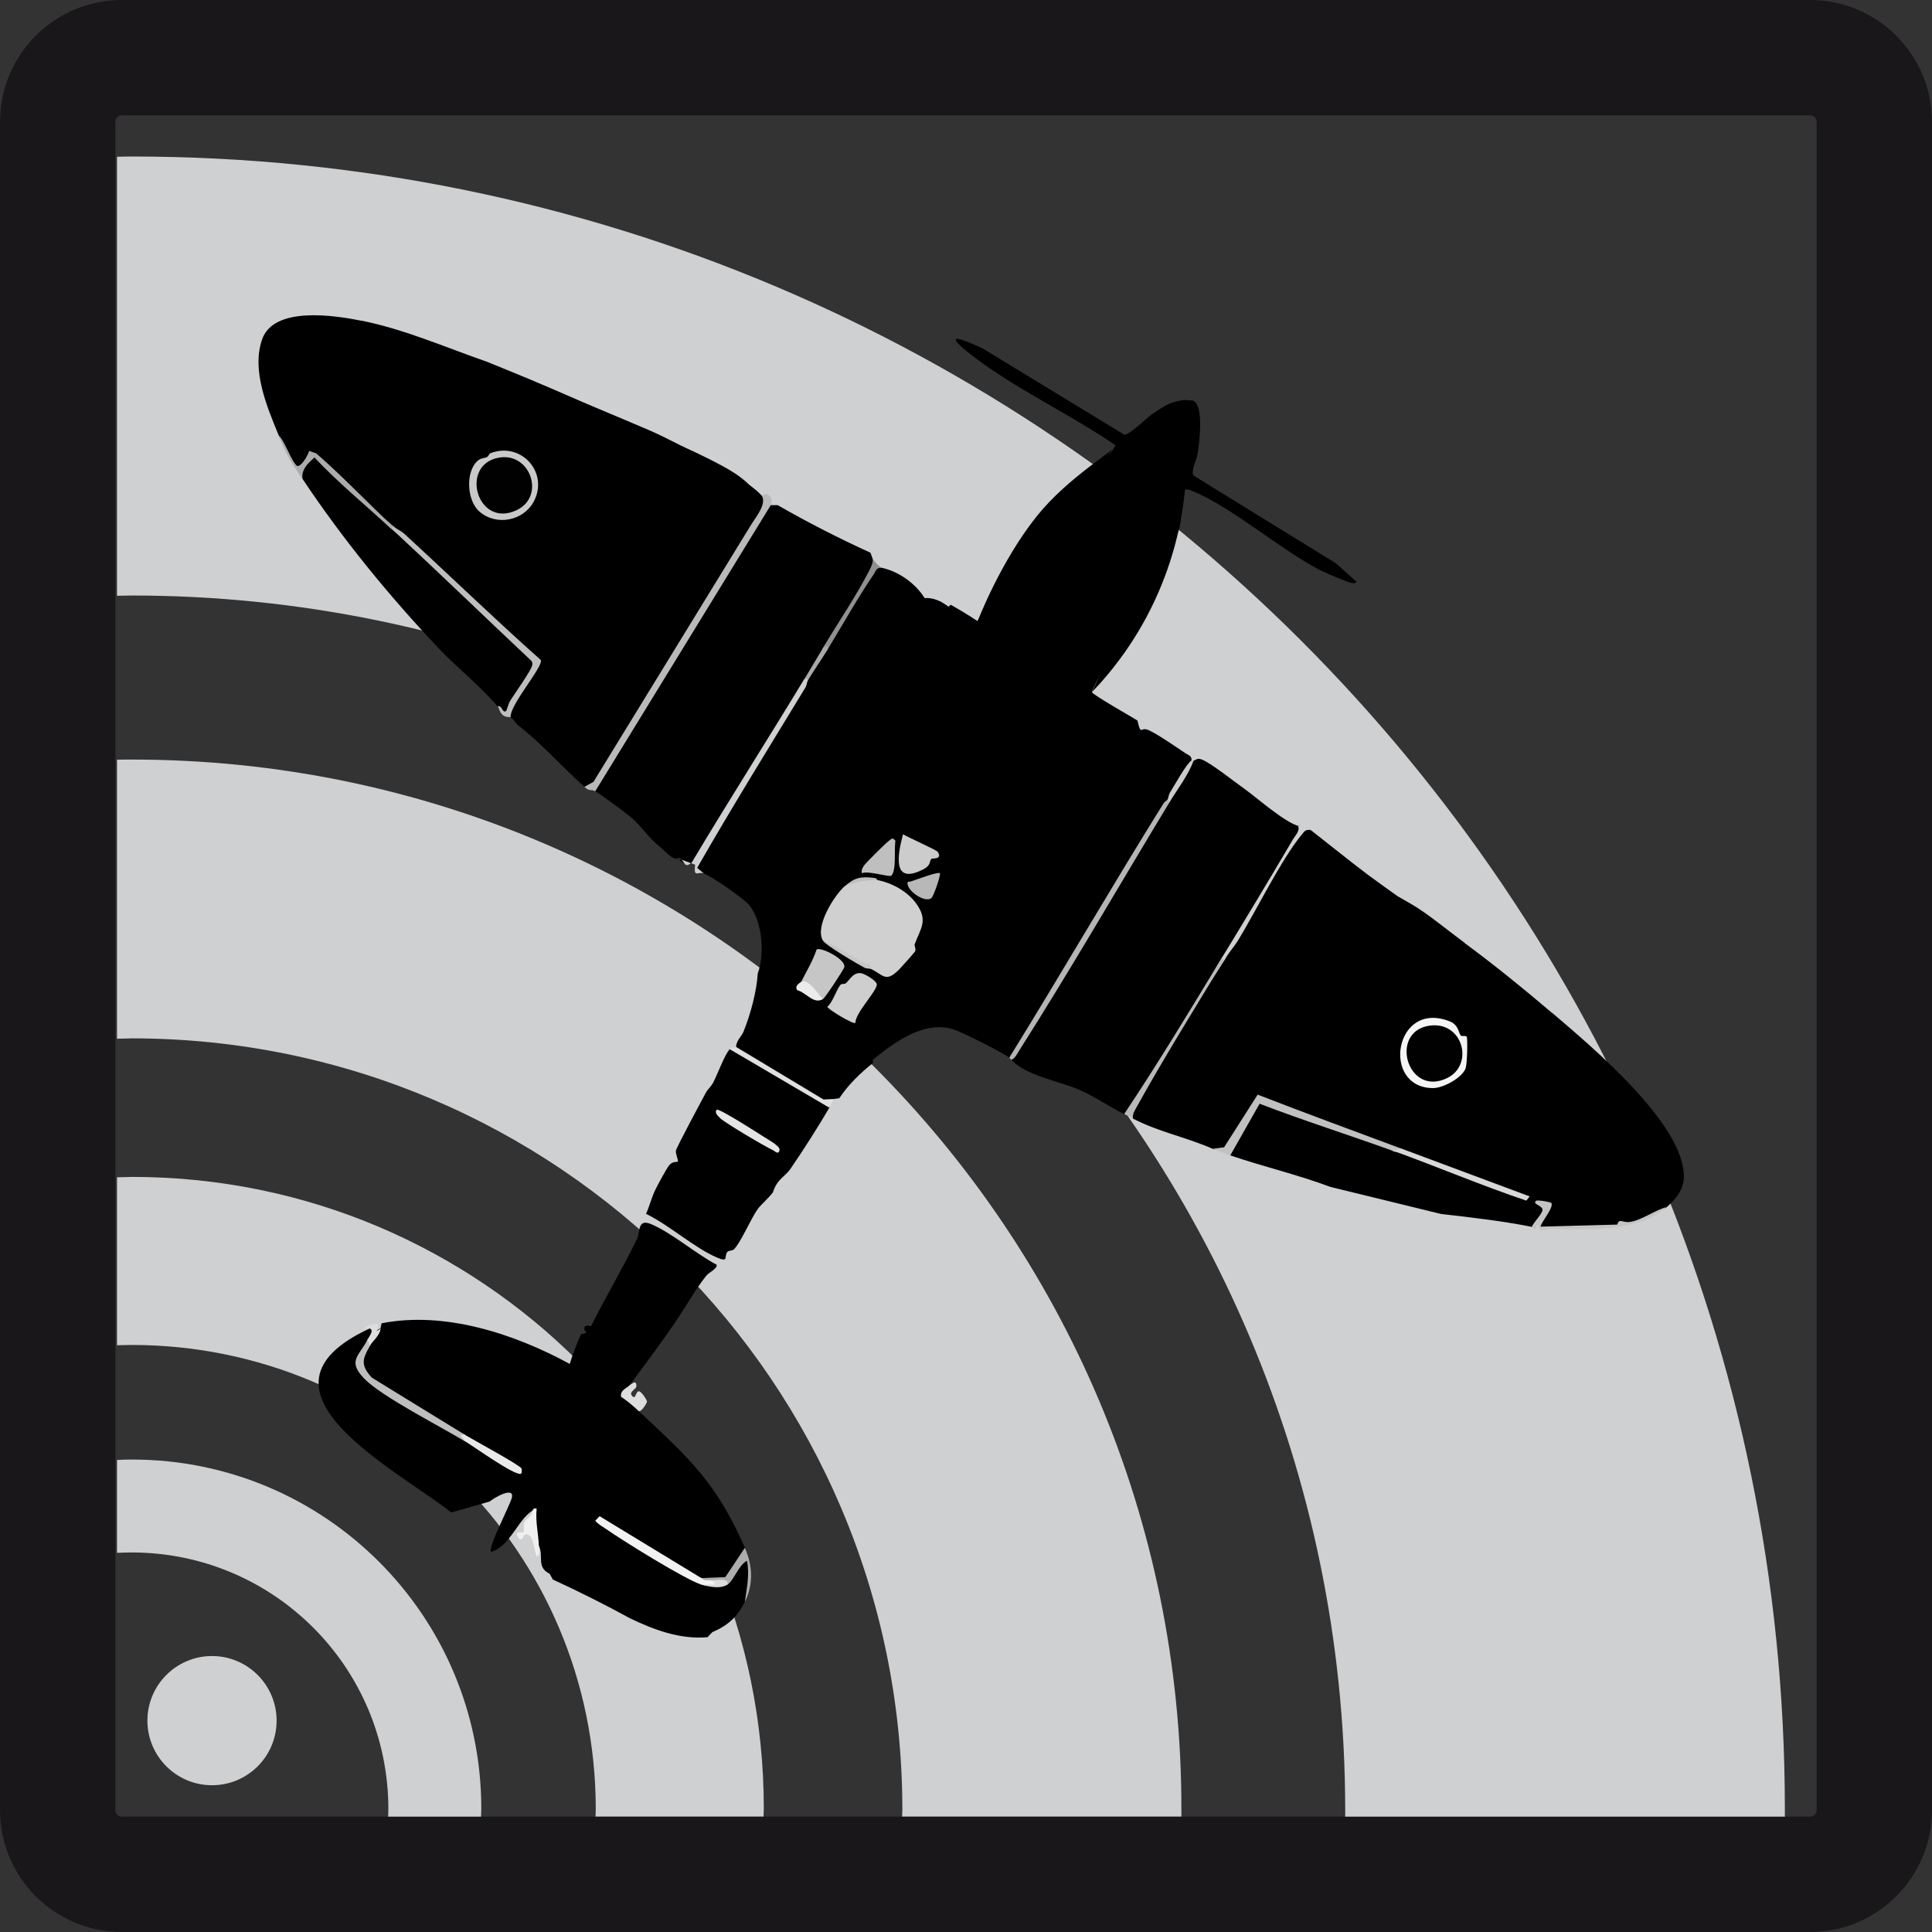 <?xml version="1.0" encoding="UTF-8"?>
<svg xmlns="http://www.w3.org/2000/svg" viewBox="0 0 150.73 150.73">
  <rect x="0" y="0" width="150.73" height="150.73" fill="#333333" stroke="none"/>
  <defs>
    <style>
      .cls-1 {
        fill: #cecece;
      }

      .cls-2 {
        fill: #adadad;
      }

      .cls-3 {
        fill: #010101;
      }

      .cls-4 {
        fill: #d0d0d0;
      }

      .cls-5 {
        fill: #909090;
      }

      .cls-6 {
        fill: #b5b5b5;
      }

      .cls-7 {
        fill: #ebebeb;
      }

      .cls-8 {
        fill: #c1c1c1;
      }

      .cls-9 {
        fill: #e5e5e5;
      }

      .cls-10 {
        fill: #d8d8d8;
      }

      .cls-11 {
        fill: #ccc;
      }

      .cls-12 {
        fill: #c4c4c4;
      }

      .cls-13 {
        fill: #c9c9c9;
      }

      .cls-14 {
        fill: #c6c6c6;
      }

      .cls-15 {
        fill: #bababa;
      }

      .cls-16 {
        fill: #bebebe;
      }

      .cls-17 {
        fill: none;
        stroke: #1a171b;
        stroke-width: 9px;
      }

      .cls-18 {
        fill: #dedede;
      }

      .cls-19 {
        fill: #e9e9e9;
      }

      .cls-20 {
        fill: #b8b8b8;
      }

      .cls-21 {
        fill: #acacac;
      }

      .cls-22 {
        fill-rule: evenodd;
      }

      .cls-22, .cls-23 {
        fill: #cfd0d2;
      }

      .cls-24 {
        fill: #f2f2f2;
      }

      .cls-25 {
        fill: #f5f5f5;
      }

      .cls-26 {
        fill: #f0f0f0;
      }

      .cls-27 {
        fill: #b9b9b9;
      }

      .cls-28 {
        fill: #cbcbcb;
      }

      .cls-29 {
        fill: #a9a9a9;
      }

      .cls-30 {
        fill: #dcdcdc;
      }

      .cls-31 {
        fill: #e0e0e0;
      }

      .cls-32 {
        fill: #bfbfbf;
      }
    </style>
  </defs>
  <g id="Ebene_1" data-name="Ebene 1">
    <g id="Assets">
      <g id="Sportklassen">
        <g id="SR-slowflyer">
          <path id="Fill-1" class="cls-22" d="M21.58,134.24c0,2.79-2.26,5.04-5.04,5.04s-5.04-2.26-5.04-5.04,2.26-5.04,5.04-5.04,5.04,2.26,5.04,5.04"/>
          <path id="Fill-2" class="cls-22" d="M10.31,12.21c-.4,0-.79.01-1.18.02v34.25c.39,0,.79-.02,1.18-.02,52.24.03,94.56,42.32,94.64,94.65,0,.21,0,.42,0,.64h34.3c0-.21,0-.43,0-.64-.01-71.23-57.72-128.89-128.95-128.9M10.31,59.26c-.4,0-.79,0-1.18.01v21.77c.39,0,.79-.03,1.18-.03,33.17.03,60.03,26.88,60.09,60.09,0,.21-.02.42-.02.64h21.79c0-.21,0-.43,0-.64,0-45.22-36.65-81.84-81.86-81.84M10.31,113.87c-.4,0-.79.01-1.18.03v7.25c.39-.02.78-.03,1.18-.03,11.04.02,19.97,8.95,19.99,19.99,0,.21-.01.42-.02.64h7.25c0-.21.02-.43.02-.64,0-15.04-12.19-27.24-27.24-27.24M10.31,91.82c-.4,0-.79.03-1.18.03v13.1c.39,0,.79-.02,1.18-.02,19.97.02,36.14,16.19,36.17,36.17,0,.21-.01.42-.02.64h13.11c0-.21.02-.43.02-.64,0-27.23-22.06-49.28-49.28-49.28"/>
          <path id="Stroke-4" class="cls-17" d="M146.23,141.23c0,2.75-2.25,5-5,5H9.5c-2.75,0-5-2.25-5-5V9.5c0-2.75,2.25-5,5-5h131.73c2.75,0,5,2.25,5,5v131.73Z"/>
        </g>
      </g>
    </g>
    <path d="M92.45,38.2c-.19,2-.7,4.86-2.08,8.03-1.59,3.66-3.69,6.22-5.18,7.77"/>
    <path d="M76.28,48.45s1.77-4.65,4.64-8.22c2.48-3.07,6.12-5.1,6.12-5.5"/>
    <g>
      <path d="M68.09,43.62l.23.58-3.66,5.97-.45.39c-.25.97-.83,1.82-1.52,2.54-.13.42-.27.83-.49,1.2-2.38,4.04-4.85,8.07-7.33,12.05-.89,1.43-1.33,1.24-1.99.62-.37.18-.96-.54-1.52-1.01-.77-.62-1.4-1.6-2.12-2.19-.34-.29-2.44-1.86-2.79-2.03l-.23-.28c4.56-7.21,9.2-14.69,13.56-22.03l.37-.02h.52c2.34,1.34,4.76,2.58,7.24,3.71l.19.52Z"/>
      <path d="M28.17,25.01c3.36.67,6.59,2.09,9.81,3.21,4.36,1.76,8.82,3.64,12.98,5.84.03.35.36.53.98.52,1.11.7,2.24,1.34,3.5,1.76l.3.51-.03.55c-.3.2-.29.02.03-.55,1.34.08,2.82.85,3.72,1.86.16.15.27.33.33.56-4.13,7.16-8.8,14.69-13.3,21.89-.19.31-.58.33-.9.22-1.76-1.57-3.37-3.41-5.13-4.76-.25-.19-.32-.46-.62-.65l-.31-.29c.86-1.4,1.66-2.74,2.4-4.02-3.82-3.53-7.56-7.06-11.22-10.58-2-1.65-3.93-3.41-5.78-5.26-.47-.42-.99-.13-1.56.84-.65-.82-1.19-1.71-1.62-2.68-.92-2.24-2.13-5.06-1.31-7.48.89-2.64,5.66-1.9,7.74-1.48Z"/>
      <path d="M30.54,41.25c3.91,3.32,7.68,6.79,11.31,10.4-.5,1.11-1.11,2.15-1.83,3.14-.27,1.07-.67,1.18-1.19.33-1.36-1.6-3.21-3.07-4.56-4.49-3.9-4.12-7.5-8.52-10.67-13.27-.51-.79.27-1.51.97-1.86,2.06,1.86,4.05,3.78,5.97,5.75Z"/>
      <path class="cls-15" d="M58.52,41.07c.36-.62,1.29-1.68.94-2.35.38-.51.94.22.68.68l-13.7,22.33c-.43-.21-.38.07-.85-.34l.71-.39"/>
      <path class="cls-16" d="M39.84,55.96c-.06-.04-.35.03-.6-.16s-.28-.53-.41-.69c.32-.15.38.62.67.34.03-.03.17-.57.31-.79.34-.54,1.59-2.29,1.7-2.72.04-.14.04-.26-.05-.38-3.65-3.43-7.25-6.92-10.92-10.32-.22-.24-.13-.32.17-.17.23.21.59.35.85.59,3.56,3.27,7.03,6.63,10.64,9.84.16.56-2.46,3.52-2.36,4.46Z"/>
      <path class="cls-21" d="M21.74,33.98c.42.28,1.12,2.29,1.44,2.37.34.08.86-.86.94-1.17l.55.19c2.09,1.81,4,3.86,6.03,5.73l-.17.17c-1.99-1.85-4.13-3.59-6-5.58-.51.47-1.03.92-.93,1.69-.9-1.35-1.23-1.86-1.86-3.38Z"/>
      <path d="M101.24,64.42c.2.01.33.08.4.2-2.02,3.34-4.13,6.71-6.32,10.12-2.19,3.89-4.49,7.73-6.9,11.51l-.72.67c-1.13-.56-2.38-1.43-3.57-1.93-1.56-.65-4.07-1.08-5.23-2.3,3.79-6.3,7.64-12.68,11.54-19.14l.81-.99c.43-1.15,1.05-2.22,1.86-3.21.27-.09.29-.23.66-.09.69.26,2.48,1.69,3.22,2.21.99.7,3.1,2.58,4.24,2.95Z"/>
      <path d="M110.1,70.53c1.17.66,3,2.17,4.17,3.03-.54.24-2.39.37-2.63-.17-.14-.3.32-.63-.35-.99-.38-.2-.82-.12-1.08-.28-.16-.1-1.38-1.08-1.47-1.1-.3-.07-.78.12-1.07-.07-.25-.16-.38-1.33-.52-1.42-.2-.12-.73.09-1-.1s-.07-.79-.18-.92c-.08-.1-.97-.08-1.25-.35s-.18-.87-.28-.99c-.27-.31-2.89-.52-3.31-.16-.46.4,0,2.11-.28,2.51-.22.31-.85.05-1.08.19-.1.06-.47,1.23-.5,1.46-.05.35.3.96-.13,1.04-.2.04-.5-.31-.85,0-.32.28-.19,1.01-.57,1.42-.22.24-.54.2-.65.33-.31.37-.29,2.41-.38,2.5-.05.04-.58-.07-.85.08-.33.19-.24.86-.42,1.1-.14.19-.5.18-.68.34-.83.72-.39,1.16-.68,1.86-.2.49-1.03.65-1.1.8-.26.6-.04,2.15-.24,2.43-.22.3-.97-.01-1.3.39-.28.36-.14,2.11-.33,2.29-.13.11-1.36-.19-1.17,1.02,1.16.37,3.46-.44,2.71,1.52.43-.15,2,.17,2.21.08.43-.19.24-.84.41-1.1.15-.23.99-.23,1.19-.67s.02-1.84.41-2.13c.28-.21.66.09.92.05.22-.04.43-.24.71-.28,1.67-.25.89.98,1.09,1.18.25.24,2.92.05,3.43.2.6.18.53,1.21.64,1.3.13.12,3.06.11,3.53.19.06.42-.61.59-.16.93,1.17.88,2.2-.1,2.92.12.55.16.44.98.74,1.17.49.32,2.43.1,3.16.35.47.16.29.92.74,1.12.7.31,1.48.04,2.04.08.27.02.44.2.63.21.35.03,1.08-.35,1.25.19.09.27-.08.82.18,1s1.9-.17,2.39.14c.31.2.05.88.18,1.09.22.35,1.96-.26,1.16,1.54.62-.09,2.35.27,2.63-.34.11-.25-.14-.53-.08-.74.12-.48.65-.12.9-.16s.41-.26.69-.27c.37-.01,2.28.34,2.46.15.06-.06-.13-.77.15-1.12s1.08-.12,1.29-.57c.04-.08-.24-1.59-.29-1.75-.16-.5-.77-.38-1.06-.8-.38-.56-.89-2.64-1.36-3.2-.26-.31-.89-.21-1.18-.51-.27-.29-.19-.96-.41-1.11-.43-.31-1.76.66-1.19-1.42-1.24.37-1.15-1.19-1.38-1.33-.19-.12-.71.09-1-.1-.21-.14-.19-.73-.41-.94-.25-.25-1-.23-1.09-.35-.16-.24.26-1.12-.02-1.51,2.98,2.55,10.48,8.77,10.32,12.93-.04.95-.68,1.69-1.36,2.29-1.16.74-2.47,1.24-3.76,1.44-.71.11-5.77.28-6.1.13,0-.34-.2-.36-.62-.05-2.16-.44-4.88-.76-7.1-1.01l-8.63-2.11c-2.53-.95-5.33-1.61-7.78-2.45-.1-.1-.24-.25-.2-.33.21-.42,2.22-4.01,2.44-3.96l9.82,3.52.62.44c.76.19.99.13.68-.17-3.75-1.1-7.44-2.38-11.08-3.83-.86,1.36-1.75,2.69-2.68,3.98l-.95-.15c-2.18-.96-4.14-1.29-6.26-2.37l-.24-.22c2.09-4.03,4.8-8.21,7.35-12.13,1.91-3.36,3.98-6.92,6.09-10.26.23-.06.45-.03.68.11,1.47,1.15,2.93,2.33,4.41,3.45.45.34,1.97,1.43,2.34,1.69"/>
      <path class="cls-23" d="M102.26,64.76c-.43-.07-.49.11-.72.38-1.55,1.87-3.52,5.87-4.89,8.13-.33.55-.84,1.13-1.15,1.64-.23.22-.32.13-.17-.17,1.86-3.07,3.73-6.16,5.54-9.25.17-.29.61-.73.38-1.06.32.1.26-.25,1.01.34Z"/>
      <path class="cls-12" d="M119.51,95.71c.14-.35.8-.99.83-1.3.04-.37-.85-.45-.49-.73.1-.08,1.13.1,1.18.17.23.33-.76,1.44-.84,1.85l5.98-.16c.19-.54.39-.12,1-.21.9-.13,1.94-.91,2.83-1.15-2.21,1.97-6.23,1.75-9.05,1.68-.49-.01-.85.43-.93-.32-.29-.07-.1.26-.18.33-.15.14-.31-.15-.33-.16Z"/>
      <path d="M46.1,103.49c1.17-2.35,2.47-4.51,3.59-6.81.27-.55.02-1.63,1.1-1.18,1.59.66,3.53,2.34,5.12,3.17.08.31-.61.6-.82.87-.89,1.14-1.41,2.12-2.23,3.35-1.13,1.68-2.52,3.54-3.72,5.16.26.24-.17.6-.42.76.7.3,1.07.73,1.1,1.27,4,3.73,6.06,5.59,8.29,10.66.24.4-1.23,2.49-1.37,2.53-.65-.09-1.32-.14-2.01-.16-.23.02-.23.19,0,.51.7,0,1.37,0,2.03,0-.1-.34,1-2.02,1.31-2.06.1-.01.2.01.27.08.35.3.03,2.81-.23,3.33-.58,1.18-1.34,1.86-2.54,2.37l-.37.39c-2.13.19-4.17-.57-6.06-1.48-1.97-1.08-3.97-2.08-6.01-3.02l-.25-.45c-1.08-.53-.42-1.41-.85-2.2-.57-.69-.62-1.89-.34-2.77,0-.02.15.28-.17.06-1.12.7-1.74,2.78-3.21,3.21-.27-.31,1.46-3.61,1.62-4.22.24-.94-1.4-.01-1.71.28l-3.01.86c-4.24-3.35-16.66-9.59-6.38-14.35.64-.33.44.93-.17.85l-.05.48c-1.05,1.54-.31,2.86,2.22,3.97l5.11,3.04c.03.18.14.33.33.45.13-.06.13-.23,0-.51-2.62-1.17-5.05-2.69-7.42-4.29-.97-.64-1.06-2.22-.02-2.65.02-.58.38-1.16.85-1.35l.09-.4c4.9-.97,10.35.81,14.68,3.17.22-.72.51-1.49.87-2.31l.43-.12c-.33-.38-.13-.68.34-.51Z"/>
      <path class="cls-2" d="M58.11,124.98c.15-1.08.38-2.12.17-3.21-.64.31-1.03,1.53-1.52,1.86-.51-.05-.96-.16-1.35-.34-.08.32-.9.24-.68-.17l1.86-.08,1.52-2.28c.61,1.38.69,2.82,0,4.23Z"/>
      <path class="cls-18" d="M49.14,108.06c.17-.11.52-.43.51.08,0,.26-.62.43-.34.76.32.38.27-.47.59-.34.17.07.54.6.58.79.01.05-.43.86-.66.73-.42-.39-.88-.79-1.37-1.11-.08-.55.51-.68.69-.92Z"/>
      <path class="cls-8" d="M109.36,89.62c.07.23-.15.29-.68.17-3.46-1.25-6.98-2.36-10.41-3.68l-2.28,4.02c-.47-.16-.9-.31-1.35-.51l.86-.11,2.62-4.11c3.73,1.45,7.49,2.83,11.23,4.22Z"/>
      <path class="cls-27" d="M95.49,74.91c-2.24,3.7-4.75,7.73-6.84,11.51-.15.28-.3.49-.26.83-.24-.12-.39-.19-.68-.34,2.64-3.96,5.14-8.09,7.61-12.18l.17.17Z"/>
      <path class="cls-26" d="M41.53,117.87c.06-.03.02-.26.34-.17-.11.97.13,1.92.17,2.87,0,.19.13.86-.17.84-.21-.4-.25-2.04-.98-1.64-.03.02-.22.71-.54.03-.18-.38.42-.19.49-.26.08-.09-.02-.49.05-.71.12-.37.66-.5.64-.97Z"/>
      <path class="cls-18" d="M28.34,103.66c.53-.36,1.5-.68,1.02.17.03.04.24-.12.34-.17-.08.55-.61.94-.85,1.35-.27.15-.32-.02-.17-.51.14-.27.52-.72.17-.85-.07-.03-.4-.02-.51,0Z"/>
      <g>
        <path d="M77.25,46.72c.02-.13.17-.46.29-.66.42-.69.88-1.86,1.37-2.53.17-.23.84-.57.84-.67,0-.09.42-1.49.77-1.94.19-.25.54-.32.67-.52.17-.27,1.28-1.39,1.7-1.68.55-.39,1.11-1.33,1.69-1.87.83-.78,1.93-1.07,2.46-2.1-3.14-2.16-6.73-3.89-9.86-6.04-1.54-1.06-4.75-3.5-.51-1.52l11.04,6.72c.36.08,1.77-1.34,2.26-1.66.96-.62,1.22-.84,2.19-1.01.09-.02.16-.06.81,0,.99.11.62,3.19.47,4.13-.08.51-.57,1.4-.31,1.74l11.1,6.84,1.6,1.44c-.05.2-.53.07-.69,0-.57-.21-1.7-.68-2.23-.95-2.99-1.56-6.82-4.87-9.82-6.11-.21-.09-.39-.17-.63-.13-.36.95-.21,1.93-.42,2.88-.17.78-1.01,2.12-1.06,2.64-.13,1.47.31-.09-.61,1.36-.16.26-.4.75-.64,1.02-.16.17-.05,1.02-.12,1.1-.14.15-.92.73-.66,1.06.05.06,0,0-.14.24-.15.27-.27.99-.49,1.12-.17.1-.37.19-.44.25-.05.04-.29.57-.45.85-.07.12-.42.22-.58.49-.2.33-.15.84-.44.94-.26.09-.34.34-.53.46-.07.04-.71,1.32-.69,1.39.05.2,3.1,1.93,3.55,2.21.29,1.2.21.52.79.72.56.2,2.33,1.41,2.93,1.82.24.17.53.18.5.6-.5,1.02-1.19,2.16-1.86,3.04-3.65,6.22-7.57,12.7-11.43,18.99l-.92,1.14c-.43-.36-3.57-1.92-4.19-2.15-2.34-.88-4.76.92-6.47,2.32l.03.23c-.98.78-1.93,1.69-2.64,2.76l-.43.06-.36.35c-.42.05-6.38-3.62-7.26-4.18-.03-.02-.02-.12,0-.23,0-.48.43-.83.58-1.2.55-1.36,1.02-3.12,1.11-4.55.59-1.54.35-4.47-.93-5.58-.56-.48-2.66-2-3.3-2.2-.85-.17-.71-.6-.18-1.58,2.73-4.63,5.49-9.13,8.3-13.48.26-.85.83-1.84,1.52-2.37l.02-.4,3.74-6.25.47.22c1.34.28,2.65,1.21,3.38,2.37.63-.04,1.25.19,1.86.68l.17-.16c.69.38,1.38.81,2.09,1.27"/>
        <g>
          <path class="cls-28" d="M93.12,59.35c-.43,1.16-1.23,2.17-1.86,3.21-.24.22-.32.13-.17-.17.06-.1.07-.36.19-.56.32-.51,1.29-2.26,1.67-2.49.04-.02.11.02.17,0Z"/>
          <path class="cls-6" d="M91.26,62.56c-3.92,6.47-7.71,13.06-11.77,19.44-.16.25-.29.55-.58.69-.05-.05-.11-.12-.17-.17,4.07-6.58,7.95-13.29,12.04-19.85.1-.15.28-.23.31-.28l.17.17Z"/>
          <path class="cls-23" d="M52.87,66.96c.59.01.43.93,1.1.33,2.84-4.77,5.84-9.46,8.71-14.2.3-.41.5-.57.34,0-.06.1-.07.36-.19.56-2.84,4.67-5.73,9.33-8.44,14.06l.52.43c-.49-.16-.8.38-.68-.68"/>
          <path class="cls-5" d="M68.09,43.62c.1.06.25.39.68.68-.42-.03-.43.26-.6.5-1.24,1.82-2.47,4.01-3.63,5.92l-.34-.17c1.15-1.91,2.66-4.15,3.64-6.08.14-.28.27-.53.25-.85Z"/>
          <path class="cls-29" d="M64.54,50.72c-.49.8-1.04,1.58-1.52,2.37l-.08-.16-.25.16c.51-.84,1.01-1.69,1.52-2.54.35-.22.37-.28.34.17Z"/>
          <path class="cls-4" d="M68.43,68.65c1.14.23,2.32.86,3.02,1.8,1.01,1.36.36,1.99-.09,3.22-.04.12.13.38.03.56-.04.08-1.03,1.19-1.19,1.35-1.11,1.15-1.26.48-2.28,0-1.21-.68-2.45-1.41-3.72-2.2-.64-1.08.85-3.48,1.69-4.23.73-.51,1.67-.73,2.54-.51Z"/>
          <path class="cls-1" d="M66.73,79.81c-.16.12-2.18-1.08-2.18-1.27.43-.34.74-1.44,1.05-1.73.07-.07.3-.02.39-.1.34-.3.55-.83,1.15-.79.29.02,1.29.61,1.27.9-.06.59-1.66,2.17-1.68,2.99Z"/>
          <path class="cls-14" d="M64.2,77.95c-.66-.24-1.22-.69-1.69-1.35.41-.83.91-1.64,1.2-2.52.32-.23,2.31.77,2.16,1.38-.04.17-1.49,2.39-1.67,2.49Z"/>
          <path class="cls-11" d="M73.16,66.46c.4.61-.44.5-.48.53-.23.22.03.5-.72.87-2.39,1.19-1.92-1.22-1.51-2.77.36.22,2.62,1.23,2.7,1.36Z"/>
          <path class="cls-32" d="M67.24,68.14c-.05-.26.03-.39.16-.6.14-.22,1.71-1.77,1.95-1.94.23-.16.26-.3.51,0-.12.68.1,2.33-.33,2.72-.14.13-1.85-.42-2.29-.19Z"/>
          <path class="cls-20" d="M73.33,68.14c.08.08-.47,1.77-.67,1.93-.45.36-1.68-.41-1.84-1.03-.09-.32.08-.21.3-.29.33-.1,2.05-.77,2.21-.62Z"/>
          <path class="cls-7" d="M64.2,77.95c-.73.43-1.3-.52-2.01-.7-.23-.39.28-.59.32-.66.62-.24,1.31,1,1.69,1.35Z"/>
          <path class="cls-14" d="M67.92,75.59c-.09-.04-.3,0-.49-.1-.54-.28-3.02-1.75-3.23-2.1,1.18.44,2.16,1.23,3.3,1.76.2.09.45-.07.43.44Z"/>
          <path class="cls-32" d="M68.43,68.65c-.98.05-1.62.1-2.54.51.77-.69,1.24-.79,2.29-.67.27.03.24.16.25.16Z"/>
          <path d="M74.01,47.34c-.48,0-.82-.42-1.18-.57-.21-.09-1.37,1.1-1.72.84.8-.46,2.33-.65,2.9-.27Z"/>
        </g>
      </g>
      <path class="cls-10" d="M109.36,89.62l9.98,3.72-.26.33c-3.5-1.18-6.92-2.63-10.39-3.89l.68-.17Z"/>
      <path class="cls-16" d="M28.85,105.02c-.59,1.03-.72,1.5.16,2.46,2.43,1.49,4.85,2.99,7.28,4.47.08.19.08.36,0,.51-1.89-1.15-6.53-3.51-7.87-4.9s-.42-1.75.26-3.05l.17.51Z"/>
      <path class="cls-24" d="M54.73,123.12c.19.24.43.15.68.17,1.38.32.1.57-.68.34-1.21-.36-6.18-3.45-7.43-4.33-.3-.21-.63-.37-.86-.66l.34-.35,7.94,4.83Z"/>
      <path class="cls-19" d="M36.29,111.95c.57.35,4.32,2.38,4.4,2.62.03.08.05.42-.09.42-.59.05-3.56-2.08-4.31-2.54-.22-.36-.61-.56,0-.51Z"/>
      <path class="cls-30" d="M55.4,123.28c.52.05,1.51-.24,1.35.34-.55.37-1.42.18-2.03,0h1.01s0-.17,0-.17l-.34-.17Z"/>
      <g>
        <path d="M64.71,86.41c-.89,1.52-2.03,3.31-3.04,4.78-.4.59-1.06.81-1.36,1.82-.29.41-.93.96-1.19,1.31-.53.74-1.34,2.64-1.85,3.14-.16.16-.42.07-.53.22-.27.35.14.83-.78.44-1.77-.75-3.76-2.55-5.56-3.42.27-.57.44-1.29.71-1.84.18-.38.88-1.68,1.1-1.95.26-.33.63-.24.66-.27.09-.1-.19-.61-.13-.89.05-.25,2.02-3.93,2.34-4.52.11-.21.38-.45.54-.73.35-.65.92-2.25,1.32-2.65h.42s6.79,4.05,6.79,4.05c.49.02.68.2.57.52Z"/>
        <path class="cls-31" d="M57.43,81.68l6.82,4.1.79-.04c-.11.2-.2.43-.34.68l-7.78-4.57c.19-.18.32-.08.51-.17Z"/>
        <path class="cls-9" d="M55.91,86.58c.15-.16,3.35,1.9,3.71,2.13.24.16,1.25.7,1.2,1-.07.44-.39.08-.52.02-.62-.28-3.7-2.1-4.11-2.49-.16-.15-.47-.44-.28-.65Z"/>
      </g>
      <g>
        <path d="M121.03,78.97c.38.41.48.73.32,1.26.87.06,1.26.43,1.39,1.28.77-.14,1.3.31,1.58,1.33.72.02.99.48.82,1.4,1.2-.16,1.37.19,1.62,1.28.82.13,1.35.54,1.59,1.24l.97,2.5c1.52.57,2.19,3.47.04,3.53.02.78-.2,1.21-.67,1.29l-2.19-.21c-.43.23-.77.35-1.25.18.57,1.7-2.05,1.38-3.07,1.12-.03-.33-.02-.67.04-1.04-1.07-.13-1.53-.62-1.37-1.46l-.58-.07c-1.55.33-2.27-.11-2.16-1.3-.56.13-1.08.1-1.57-.11-1.54.36-2.48-.04-2.83-1.21-.82-.11-1.64-.18-2.47-.18-.66-.04-1.14-.49-1.44-1.35-.69.14-2.72.5-3.1-.23-.18-.36-.18-.47-.18-.83-1.04.03-2.06-.05-3.07-.25-.16-.44-.35-.85-.59-1.22-1.22.05-2.4-.06-3.54-.32-.04-.49-.13-.84-.28-1.05-.72.17-1.4.23-2.03.17.08,1.6-.44,2.51-1.54,2.74,0,.38-.04.87-.38,1.12s-2.56.12-2.74-.38c.29-.89-.47-1.24-2.28-1.06-1.12-.58-.33-1.75.74-1.74-.19-1.78.35-2.63,1.62-2.55-.05-.82.02-1.62.22-2.41l1.04-.71c.01-1.24.49-2.01,1.43-2.33.07-.77.33-1.39,1.22-1.31-.12-1.41.25-2.32,1.11-2.74.17-1.19.68-1.72,1.5-1.59-.14-1.09.2-2.71,1.59-2.45l.04-1.97c.36-1.41,4.44-1.18,4.38.59,1.01.06,1.47.47,1.36,1.24.88-.18,1.39.32,1.52,1.51.92-.04,1.76.34,2.51,1.14.86.13,1.84.35,1.57,1.43.77.12,1.54.22,2.33.31,2.34,1.73,4.54,3.51,6.77,5.41Z"/>
        <g>
          <path class="cls-25" d="M113.97,80.79c.11.1.44-.04.47.13.07.36.02,2.11-.1,2.44-.29.74-1.75,1.53-2.53,1.53-4.09,0-3.04-6.93,1.31-5.2.7.28.68.95.85,1.1Z"/>
          <path class="cls-3" d="M111.52,80.02c2.61-.38,3.52,3.05,1.38,4.09-3.12,1.51-4.55-3.63-1.38-4.09Z"/>
        </g>
      </g>
      <g>
        <path d="M55.74,36.85c.14,1.28.69,1.43,1.79,1.85-.19.45.09.92.06,1.27-.01.17-.44,2.03-.52,2.1-.09.08-.59-.05-.84.26-.29.35,0,1.38-.41,1.46-.29.05-.6-.78-1.07.1-.15.28-.31,1.06-.31,1.37s.3.54.22.73c-.23.51-1.22.27-1.28.33-.04.04.03.9-.04,1.22-.24,1.03-1.14,1.4-1.35,1.86-.15.32-.09.94-.12.98-.08.08-1.06-.17-1.28.16-.19.29-.15,2.46-.24,2.55-.06.06-.63-.13-.94.16-.4.38-.04,1.16-.51,1.53-1.58-.75-.63.33-.63.6,0,.12-.37.3-.44.54-.09.31.04.69-.05.96-.11.33-.74.26-.91.61-.12.24-.47,2.26-.6,2.36-.05.04-.45.03-.57-.01-.54-.17.23-.94-.44-1.25-.36-.17-2.45-.16-2.54-.25.11-.85.29-1.7-.41-2.38-.45-.44-1-.07-.77-1.18.76-.01,1.06.25,1.17-.6.19-1.46.21-2.76-.26-4.08-.05-.15.17-.39-.04-.66-.26-.33-1.41-.05-1.95-.42-.4-.28-.23-.88-.47-1.14-.22-.23-1.2-.3-1.29-.41s-.02-.62-.21-.89c-.25-.36-.74-.19-.92-.43-.16-.21-.07-.76-.29-.98-.19-.19-1.04-.27-1.12-.4-.12-.2.11-.72-.26-1.01-.34-.27-.88-.06-1.13-.22-.24-.16-.08-.75-.31-1.05-.25-.31-1.09-.29-1.18-.43-.13-.19.08-.8-.03-.98-.13-.19-.82.02-1.04-.04-.69-.19-.21-.85-.45-1.21-.19-.29-.74-.17-.95-.45-.17-.23-.1-.81-.29-.98-.24-.2-.82-.05-.98-.14-.4-.22-.37-1.01-.74-1.27-.35-.24-.9-.12-.95-.16-.05-.05.32-1.11-.02-1.33-.21-.13-1.08.06-1.16-.02-.09-.1.28-1.07-.8-1.32-.74-.17-2.68-.51-2.5.64-.07-.38-.86-.81-.9-.88-.11-.18.3-2.9-.2-3.27-.25-.19-1.02-.06-1.17-.53.22-.87-.2-2.6.01-3.32s1.59-.41,2.23-.47c1.76-.19,2.34-.07,4.08.02.77.04,3.13-.31,3.54.35.18.28.02.67.44.92.69.41,1.18.05,1.76.08.46.03.94.28,1.45.18l-.17.84c.72-.22,1.21.27,1.77.35.59.08,1.71-.27,2.04.34.12.22-.15.81.37.98.49.16,2.47.05,2.68.36.1.15.05.48.17.68.39.64,2.14.14,2.91.47.6.26.58.92.83,1.07.51.32,2.41.14,1.41,1.34.38.16,2.29.08,2.37.17.08.08-.23,1.14.46,1.33.4.11.73-.13,1.11-.1,1.29.1,1.45.79,2.31,1.24.78.4,2.39.8,2.89-.09Z"/>
        <g>
          <path class="cls-13" d="M41.63,39.15c-.81,1.5-2.94,1.91-4.25.74-.97-.87-1.08-3.14-.08-3.97.22-.19.51-.16.71-.27.12-.07.13-.25.27-.3,2.39-.9,4.58,1.53,3.35,3.81Z"/>
          <path class="cls-3" d="M38.95,35.7c2.43-.41,3.61,3.01,1.38,4.09-3.11,1.5-4.53-3.57-1.38-4.09Z"/>
        </g>
      </g>
    </g>
  </g>
  <g id="Ebene_2" data-name="Ebene 2">
    <path d="M31.67,25.95c5.13,2.02,9.3,3.53,13.33,5.23,6.63,2.8,5.62,2.32,8.08,3.56.41.21,1.7.76,3.2,1.57,1.1.59,1.71,1.05,2.22,1.56.37.36.73.62.98.85"/>
  </g>
</svg>